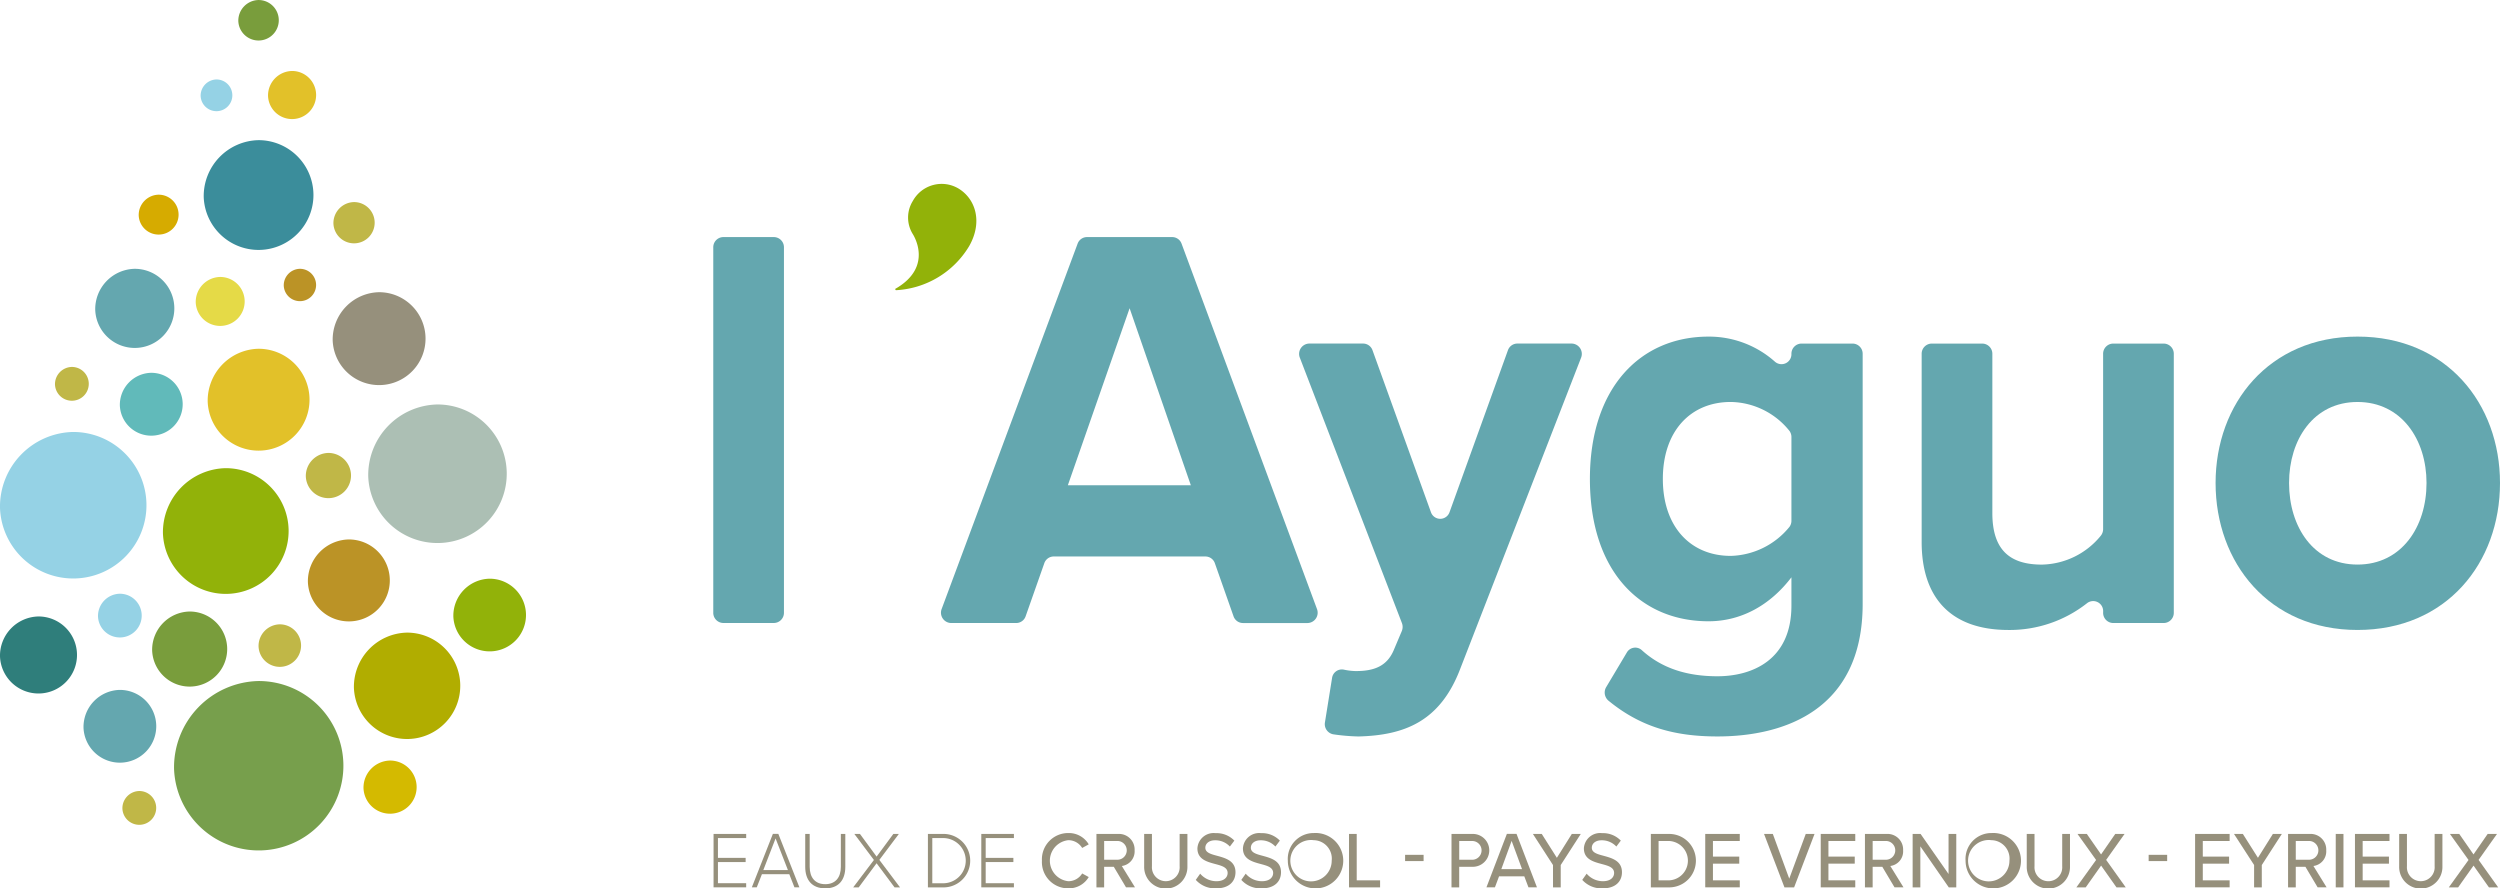 <svg id="logo" xmlns="http://www.w3.org/2000/svg" width="362.588" height="128.843" viewBox="0 0 362.588 128.843">
  <g id="Groupe_8" data-name="Groupe 8" transform="translate(103.492 120.821)">
    <path id="Tracé_85" data-name="Tracé 85" d="M393.771,121.091h4.73v.6h-4.095v2.873h4.016v.606h-4.016v3.069H398.5v.6h-4.73Z" transform="translate(-393.771 -120.963)" fill="#96907c"/>
    <path id="Tracé_86" data-name="Tracé 86" d="M397.409,126.335h3.568l-1.79-4.593Zm3.768.6h-3.971l-.749,1.907h-.715l3.053-7.755h.794l3.053,7.755h-.718Z" transform="translate(-390.193 -120.964)" fill="#96907c"/>
    <path id="Tracé_87" data-name="Tracé 87" d="M404.364,125.344l-2.595,3.5h-.8l3.008-3.976-2.839-3.777h.813l2.417,3.288,2.426-3.288h.8l-2.828,3.765,3,3.987h-.794Z" transform="translate(-380.72 -120.962)" fill="#96907c"/>
    <path id="Tracé_88" data-name="Tracé 88" d="M407.57,121.091h4.73v.6h-4.094v2.873h4.016v.606h-4.016v3.069H412.3v.6h-4.73Z" transform="translate(-368.739 -120.963)" fill="#96907c"/>
    <path id="Tracé_89" data-name="Tracé 89" d="M426.522,121.091h1.117v6.731h3.391v1.021h-4.508Z" transform="translate(-334.36 -120.963)" fill="#96907c"/>
    <rect id="Rectangle_14" data-name="Rectangle 14" width="2.682" height="0.907" transform="translate(100.297 3.159)" fill="#96907c"/>
    <path id="Tracé_90" data-name="Tracé 90" d="M435.763,126.2h3.008l-1.511-4.1Zm3.332,1.036h-3.658l-.6,1.6h-1.23l2.963-7.752h1.4l2.963,7.752H439.7Z" transform="translate(-321.512 -120.962)" fill="#96907c"/>
    <path id="Tracé_91" data-name="Tracé 91" d="M438.917,125.6,436,121.091h1.286l2.192,3.464,2.169-3.464h1.3l-2.91,4.511v3.244h-1.117Z" transform="translate(-317.17 -120.963)" fill="#96907c"/>
    <path id="Tracé_92" data-name="Tracé 92" d="M444.882,121.091h5.009v1.024H446v2.264h3.816V125.4H446v2.419h3.892v1.021h-5.009Z" transform="translate(-301.055 -120.963)" fill="#96907c"/>
    <path id="Tracé_93" data-name="Tracé 93" d="M447.913,121.091h1.275l2.381,6.486,2.395-6.486h1.275l-2.963,7.752h-1.4Z" transform="translate(-295.558 -120.963)" fill="#96907c"/>
    <path id="Tracé_94" data-name="Tracé 94" d="M450.835,121.091h5.009v1.024h-3.892v2.264h3.816V125.4h-3.816v2.419h3.892v1.021h-5.009Z" transform="translate(-290.257 -120.963)" fill="#96907c"/>
    <path id="Tracé_95" data-name="Tracé 95" d="M456.689,122.893v5.953h-1.117v-7.755h1.151l4.058,5.813v-5.813h1.12v7.755h-1.086Z" transform="translate(-281.664 -120.963)" fill="#96907c"/>
    <path id="Tracé_96" data-name="Tracé 96" d="M467.6,125.683l-2.234,3.162H464.01l2.862-3.976-2.7-3.78h1.353l2.068,2.975,2.06-2.975h1.351l-2.673,3.768,2.842,3.987h-1.342Z" transform="translate(-266.357 -120.963)" fill="#96907c"/>
    <rect id="Rectangle_15" data-name="Rectangle 15" width="2.685" height="0.907" transform="translate(208.138 3.159)" fill="#96907c"/>
    <path id="Tracé_97" data-name="Tracé 97" d="M470.13,121.091h5.009v1.024h-3.892v2.264h3.813V125.4h-3.813v2.419h3.892v1.021H470.13Z" transform="translate(-255.256 -120.963)" fill="#96907c"/>
    <path id="Tracé_98" data-name="Tracé 98" d="M475.052,125.6l-2.918-4.511h1.286l2.189,3.464,2.169-3.464h1.3l-2.91,4.511v3.244h-1.117Z" transform="translate(-251.62 -120.963)" fill="#96907c"/>
    <rect id="Rectangle_16" data-name="Rectangle 16" width="1.12" height="7.752" transform="translate(235.273 0.129)" fill="#96907c"/>
    <path id="Tracé_99" data-name="Tracé 99" d="M478.369,121.091h5.009v1.024h-3.892v2.264H483.3V125.4h-3.813v2.419h3.892v1.021h-5.009Z" transform="translate(-240.309 -120.963)" fill="#96907c"/>
    <path id="Tracé_100" data-name="Tracé 100" d="M486.794,125.683l-2.234,3.162h-1.354l2.862-3.976-2.7-3.78h1.353l2.068,2.975,2.057-2.975H490.2l-2.673,3.768,2.842,3.987H489.03Z" transform="translate(-231.537 -120.963)" fill="#96907c"/>
    <path id="Tracé_101" data-name="Tracé 101" d="M398.495,121.091h.647v4.765c0,1.571.8,2.522,2.26,2.522s2.26-.951,2.26-2.522v-4.765h.647v4.777c0,1.919-.985,3.116-2.907,3.116s-2.907-1.208-2.907-3.116Z" transform="translate(-385.201 -120.962)" fill="#96907c"/>
    <path id="Tracé_102" data-name="Tracé 102" d="M407.2,128.241a3.278,3.278,0,0,0,0-6.547h-1.745v6.547Zm-2.381-7.15H407.2a3.878,3.878,0,0,1,0,7.752h-2.381Z" transform="translate(-373.731 -120.962)" fill="#96907c"/>
    <path id="Tracé_103" data-name="Tracé 103" d="M410.695,125.058a3.812,3.812,0,0,1,3.824-4.011,3.342,3.342,0,0,1,2.963,1.641l-.951.521a2.344,2.344,0,0,0-2.012-1.126,2.992,2.992,0,0,0,0,5.95,2.338,2.338,0,0,0,2.012-1.126l.951.524a3.354,3.354,0,0,1-2.963,1.638,3.81,3.81,0,0,1-3.824-4.011" transform="translate(-363.07 -121.047)" fill="#96907c"/>
    <path id="Tracé_104" data-name="Tracé 104" d="M416.5,122.112h-1.88v2.721h1.88a1.361,1.361,0,1,0,0-2.721m-.481,3.745h-1.4v2.987h-1.117v-7.752h3.143a2.264,2.264,0,0,1,2.392,2.381,2.135,2.135,0,0,1-1.857,2.267l1.914,3.1h-1.3Z" transform="translate(-357.971 -120.962)" fill="#96907c"/>
    <path id="Tracé_105" data-name="Tracé 105" d="M415.964,121.091h1.128v4.684a2.014,2.014,0,1,0,4.016,0v-4.684h1.128V125.8a3.137,3.137,0,1,1-6.272.012Z" transform="translate(-353.512 -120.962)" fill="#96907c"/>
    <path id="Tracé_106" data-name="Tracé 106" d="M419.261,126.931a3.1,3.1,0,0,0,2.35,1.094c1.207,0,1.632-.638,1.632-1.194,0-.819-.85-1.047-1.8-1.3-1.2-.325-2.583-.687-2.583-2.267a2.357,2.357,0,0,1,2.639-2.209,3.583,3.583,0,0,1,2.718,1.082l-.65.86a2.862,2.862,0,0,0-2.158-.907c-.827,0-1.4.442-1.4,1.088,0,.7.808.921,1.733,1.167,1.218.333,2.64.731,2.64,2.384,0,1.208-.8,2.335-2.817,2.335a3.746,3.746,0,0,1-2.941-1.232Z" transform="translate(-348.685 -121.039)" fill="#96907c"/>
    <path id="Tracé_107" data-name="Tracé 107" d="M421.607,126.931a3.094,3.094,0,0,0,2.347,1.094c1.21,0,1.635-.638,1.635-1.194,0-.819-.85-1.047-1.8-1.3-1.2-.325-2.583-.687-2.583-2.267a2.355,2.355,0,0,1,2.639-2.209,3.573,3.573,0,0,1,2.716,1.082l-.647.86a2.861,2.861,0,0,0-2.158-.907c-.827,0-1.4.442-1.4,1.088,0,.7.8.921,1.733,1.167,1.219.333,2.64.731,2.64,2.384,0,1.208-.8,2.335-2.82,2.335a3.744,3.744,0,0,1-2.938-1.232Z" transform="translate(-344.429 -121.039)" fill="#96907c"/>
    <path id="Tracé_108" data-name="Tracé 108" d="M427.126,122.083a3,3,0,1,0,2.606,2.975,2.673,2.673,0,0,0-2.606-2.975m0-1.036a4.019,4.019,0,1,1-3.757,4.011,3.746,3.746,0,0,1,3.757-4.011" transform="translate(-340.08 -121.047)" fill="#96907c"/>
    <path id="Tracé_109" data-name="Tracé 109" d="M434.8,122.115h-1.88v2.721h1.88a1.36,1.36,0,1,0,0-2.721m-3-1.024h3.143a2.383,2.383,0,0,1,0,4.765h-2.026v2.987h-1.117Z" transform="translate(-324.773 -120.962)" fill="#96907c"/>
    <path id="Tracé_110" data-name="Tracé 110" d="M439.18,126.931a3.1,3.1,0,0,0,2.347,1.094c1.21,0,1.635-.638,1.635-1.194,0-.819-.85-1.047-1.8-1.3-1.2-.325-2.583-.687-2.583-2.267a2.355,2.355,0,0,1,2.64-2.209,3.572,3.572,0,0,1,2.715,1.082l-.647.86a2.862,2.862,0,0,0-2.158-.907c-.827,0-1.4.442-1.4,1.088,0,.7.8.921,1.733,1.167,1.218.333,2.639.731,2.639,2.384,0,1.208-.8,2.335-2.82,2.335a3.744,3.744,0,0,1-2.938-1.232Z" transform="translate(-312.552 -121.039)" fill="#96907c"/>
    <path id="Tracé_111" data-name="Tracé 111" d="M444.738,127.822a2.857,2.857,0,0,0,0-5.707H443.2v5.707Zm-2.659-6.731h2.659a3.876,3.876,0,0,1,0,7.752h-2.659Z" transform="translate(-306.14 -120.962)" fill="#96907c"/>
    <path id="Tracé_112" data-name="Tracé 112" d="M456.111,122.112h-1.88v2.721h1.88a1.361,1.361,0,1,0,0-2.721m-.481,3.745h-1.4v2.987h-1.117v-7.752h3.143a2.264,2.264,0,0,1,2.392,2.381,2.135,2.135,0,0,1-1.857,2.267l1.914,3.1h-1.3Z" transform="translate(-286.122 -120.962)" fill="#96907c"/>
    <path id="Tracé_113" data-name="Tracé 113" d="M462.057,122.083a3,3,0,1,0,2.606,2.975,2.673,2.673,0,0,0-2.606-2.975m0-1.036a4.019,4.019,0,1,1-3.757,4.011,3.746,3.746,0,0,1,3.757-4.011" transform="translate(-276.715 -121.047)" fill="#96907c"/>
    <path id="Tracé_114" data-name="Tracé 114" d="M461.453,121.091h1.128v4.684a2.014,2.014,0,1,0,4.015,0v-4.684h1.129V125.8a3.137,3.137,0,1,1-6.272.012Z" transform="translate(-270.996 -120.962)" fill="#96907c"/>
    <path id="Tracé_115" data-name="Tracé 115" d="M477.919,122.112h-1.88v2.721h1.88a1.361,1.361,0,1,0,0-2.721m-.481,3.745h-1.4v2.987h-1.117v-7.752h3.143a2.263,2.263,0,0,1,2.392,2.381,2.135,2.135,0,0,1-1.857,2.267l1.913,3.1h-1.3Z" transform="translate(-246.563 -120.962)" fill="#96907c"/>
    <path id="Tracé_116" data-name="Tracé 116" d="M480.648,121.091h1.128v4.684a2.014,2.014,0,1,0,4.016,0v-4.684h1.128V125.8a3.137,3.137,0,1,1-6.272.012Z" transform="translate(-236.176 -120.962)" fill="#96907c"/>
  </g>
  <g id="Groupe_9" data-name="Groupe 9" transform="translate(103.451 26.663)">
    <path id="Tracé_117" data-name="Tracé 117" d="M403.123,104.112c5.771-3.268,2.544-8.018,2.544-8.018l0,0a4.55,4.55,0,0,1,.042-4.757,4.772,4.772,0,0,1,6.65-1.779c2.454,1.51,3.506,4.833,1.52,8.329a13.182,13.182,0,0,1-10.631,6.4" transform="translate(-376.764 -88.86)" fill="#92b209"/>
    <path id="Tracé_118" data-name="Tracé 118" d="M395.2,91.5h7.359a1.475,1.475,0,0,1,1.446,1.5v52.97a1.475,1.475,0,0,1-1.446,1.5H395.2a1.475,1.475,0,0,1-1.446-1.5V93a1.475,1.475,0,0,1,1.446-1.5" transform="translate(-393.756 -83.778)" fill="#64a7af"/>
    <path id="Tracé_119" data-name="Tracé 119" d="M423.884,127.5h17.841l-8.881-25.679Zm19.976,10.324H421.827a1.45,1.45,0,0,0-1.359.989l-2.7,7.673a1.45,1.45,0,0,1-1.359.989h-9.469a1.5,1.5,0,0,1-1.351-2.048L425.3,92.462a1.451,1.451,0,0,1,1.348-.962h12.384a1.449,1.449,0,0,1,1.351.962l19.633,52.97a1.5,1.5,0,0,1-1.351,2.045h-9.393a1.451,1.451,0,0,1-1.359-.989l-2.7-7.673a1.451,1.451,0,0,0-1.359-.989" transform="translate(-372.462 -83.778)" fill="#64a7af"/>
    <path id="Tracé_120" data-name="Tracé 120" d="M432.223,144.278c2.665,0,4.44-.755,5.408-2.937l1.21-2.864a1.563,1.563,0,0,0,.017-1.161l-14.8-38.475a1.5,1.5,0,0,1,1.342-2.062h7.84a1.45,1.45,0,0,1,1.354.974l8.467,23.467a1.428,1.428,0,0,0,2.71,0l8.462-23.467a1.45,1.45,0,0,1,1.356-.974H463.5a1.5,1.5,0,0,1,1.339,2.065l-17.52,45.1c-2.907,7.638-8.073,9.651-14.773,9.821a29.3,29.3,0,0,1-3.63-.31,1.5,1.5,0,0,1-1.221-1.741l1.03-6.421a1.439,1.439,0,0,1,1.7-1.223,8.919,8.919,0,0,0,1.8.211" transform="translate(-338.982 -73.614)" fill="#64a7af"/>
    <path id="Tracé_121" data-name="Tracé 121" d="M468.163,111.027a1.533,1.533,0,0,0-.273-.9,11.126,11.126,0,0,0-8.527-4.213c-5.811,0-9.849,4.2-9.849,11.163s4.038,11.16,9.849,11.16a11.341,11.341,0,0,0,8.515-4.21,1.507,1.507,0,0,0,.284-.91Zm-23.871,31.22a1.407,1.407,0,0,1,2.175-.331c2.966,2.688,6.652,3.78,10.96,3.78,4.924,0,10.735-2.264,10.735-10.239v-4.113c-3.067,4.028-7.266,6.377-12.027,6.377-9.767,0-17.2-7.132-17.2-20.642,0-13.261,7.347-20.644,17.2-20.644a14.369,14.369,0,0,1,9.627,3.63,1.44,1.44,0,0,0,2.4-1.12,1.475,1.475,0,0,1,1.446-1.5h7.44a1.475,1.475,0,0,1,1.446,1.5v36.26c0,15.443-11.461,19.22-21.068,19.22-6.258,0-11.177-1.393-15.812-5.2a1.544,1.544,0,0,1-.312-1.966Z" transform="translate(-311.793 -74.277)" fill="#64a7af"/>
    <path id="Tracé_122" data-name="Tracé 122" d="M482.357,135.619A1.447,1.447,0,0,0,480,134.452a18.135,18.135,0,0,1-11.366,3.867c-8.557,0-12.6-4.865-12.6-12.755V98.283a1.475,1.475,0,0,1,1.446-1.5h7.361a1.475,1.475,0,0,1,1.446,1.5V121.37c0,5.623,2.825,7.468,7.184,7.468a11.274,11.274,0,0,0,8.546-4.192,1.524,1.524,0,0,0,.335-.977V98.283a1.476,1.476,0,0,1,1.446-1.5h7.359a1.475,1.475,0,0,1,1.446,1.5v37.527a1.475,1.475,0,0,1-1.446,1.5H483.8a1.476,1.476,0,0,1-1.446-1.5Z" transform="translate(-280.777 -73.614)" fill="#64a7af"/>
    <path id="Tracé_123" data-name="Tracé 123" d="M501.78,117.666c0-6.293-3.63-11.748-10.009-11.748s-9.928,5.456-9.928,11.748c0,6.377,3.551,11.833,9.928,11.833s10.009-5.456,10.009-11.833m-30.594,0c0-11.5,7.75-21.232,20.584-21.232,12.916,0,20.666,9.736,20.666,21.232,0,11.582-7.75,21.317-20.666,21.317-12.834,0-20.584-9.736-20.584-21.317" transform="translate(-253.299 -74.279)" fill="#64a7af"/>
  </g>
  <g id="Groupe_10" data-name="Groupe 10">
    <path id="Tracé_124" data-name="Tracé 124" d="M361.9,99.032a5.738,5.738,0,1,0,5.732-5.959,5.849,5.849,0,0,0-5.732,5.959" transform="translate(-348.088 -54.086)" fill="#64a7af"/>
    <path id="Tracé_125" data-name="Tracé 125" d="M367.081,97.166a3.551,3.551,0,1,0,3.549-3.689,3.622,3.622,0,0,0-3.549,3.689" transform="translate(-338.694 -53.309)" fill="#e5da47"/>
    <path id="Tracé_126" data-name="Tracé 126" d="M367.334,86.076a2.3,2.3,0,1,0,2.3-2.39,2.347,2.347,0,0,0-2.3,2.39" transform="translate(-338.235 -72.16)" fill="#95d2e5"/>
    <path id="Tracé_127" data-name="Tracé 127" d="M370.808,86.887a3.488,3.488,0,1,0,3.484-3.622,3.554,3.554,0,0,0-3.484,3.622" transform="translate(-331.933 -72.971)" fill="#e2c129"/>
    <path id="Tracé_128" data-name="Tracé 128" d="M371.618,95.51a2.346,2.346,0,1,0,2.344-2.437,2.392,2.392,0,0,0-2.344,2.437" transform="translate(-330.463 -54.086)" fill="#bb9326"/>
    <path id="Tracé_129" data-name="Tracé 129" d="M369.276,82.8a2.936,2.936,0,1,0,2.935-3.051,2.995,2.995,0,0,0-2.935,3.051" transform="translate(-334.712 -79.746)" fill="#799d3c"/>
    <path id="Tracé_130" data-name="Tracé 130" d="M372.755,105.607a3.279,3.279,0,1,0,3.275-3.405,3.342,3.342,0,0,0-3.275,3.405" transform="translate(-328.401 -36.51)" fill="#c0b747"/>
    <path id="Tracé_131" data-name="Tracé 131" d="M363.3,121.508a2.451,2.451,0,1,0,2.451-2.545,2.5,2.5,0,0,0-2.451,2.545" transform="translate(-345.547 -4.238)" fill="#c0b747"/>
    <path id="Tracé_132" data-name="Tracé 132" d="M370.319,113.9a3.084,3.084,0,1,0,3.081-3.2,3.143,3.143,0,0,0-3.081,3.2" transform="translate(-332.82 -20.15)" fill="#c0b747"/>
    <path id="Tracé_133" data-name="Tracé 133" d="M367.493,94.962a7.96,7.96,0,1,0,7.952-8.267,8.113,8.113,0,0,0-7.952,8.267" transform="translate(-337.946 -66.367)" fill="#3b8d9b"/>
    <path id="Tracé_134" data-name="Tracé 134" d="M365.391,112.426a9.117,9.117,0,1,0,9.109-9.469,9.294,9.294,0,0,0-9.109,9.469" transform="translate(-341.759 -35.056)" fill="#92b209"/>
    <path id="Tracé_135" data-name="Tracé 135" d="M364.835,115.719a5.444,5.444,0,1,0,5.439-5.655,5.551,5.551,0,0,0-5.439,5.655" transform="translate(-342.768 -21.372)" fill="#799d3c"/>
    <path id="Tracé_136" data-name="Tracé 136" d="M375.234,119.123a7.715,7.715,0,1,0,7.707-8.013,7.863,7.863,0,0,0-7.707,8.013" transform="translate(-323.904 -19.358)" fill="#b1ad00"/>
    <path id="Tracé_137" data-name="Tracé 137" d="M375.728,121.456a3.855,3.855,0,1,0,3.852-4,3.931,3.931,0,0,0-3.852,4" transform="translate(-323.008 -7.15)" fill="#d4ba00"/>
    <path id="Tracé_138" data-name="Tracé 138" d="M364.142,92.4a2.893,2.893,0,1,0,2.887-3,2.95,2.95,0,0,0-2.887,3" transform="translate(-344.025 -61.164)" fill="#d6ab00"/>
    <path id="Tracé_139" data-name="Tracé 139" d="M375.972,110.236A10.048,10.048,0,1,0,386.012,99.8a10.245,10.245,0,0,0-10.04,10.438" transform="translate(-322.565 -41.138)" fill="#acbfb4"/>
    <path id="Tracé_140" data-name="Tracé 140" d="M380.359,113.91a5.27,5.27,0,1,0,5.265-5.473,5.371,5.371,0,0,0-5.265,5.473" transform="translate(-314.607 -24.505)" fill="#92b209"/>
    <path id="Tracé_141" data-name="Tracé 141" d="M363.17,102.965a4.559,4.559,0,1,0,4.556-4.736,4.649,4.649,0,0,0-4.556,4.736" transform="translate(-345.788 -44.159)" fill="#61baba"/>
    <path id="Tracé_142" data-name="Tracé 142" d="M372.862,112.664a5.943,5.943,0,1,0,5.94-6.173,6.058,6.058,0,0,0-5.94,6.173" transform="translate(-328.207 -28.252)" fill="#bb9326"/>
    <path id="Tracé_143" data-name="Tracé 143" d="M356.993,112.2a10.625,10.625,0,1,0,10.617-11.037A10.832,10.832,0,0,0,356.993,112.2" transform="translate(-356.993 -38.512)" fill="#95d2e5"/>
    <path id="Tracé_144" data-name="Tracé 144" d="M367.7,104.71a7.388,7.388,0,1,0,7.381-7.673,7.53,7.53,0,0,0-7.381,7.673" transform="translate(-337.578 -46.454)" fill="#e2c129"/>
    <path id="Tracé_145" data-name="Tracé 145" d="M365.964,126.27a12.285,12.285,0,1,0,12.275-12.76,12.526,12.526,0,0,0-12.275,12.76" transform="translate(-340.72 -14.737)" fill="#779f4c"/>
    <path id="Tracé_146" data-name="Tracé 146" d="M374.14,101.231a6.736,6.736,0,1,0,6.731-7,6.868,6.868,0,0,0-6.731,7" transform="translate(-325.889 -51.851)" fill="#96907c"/>
    <path id="Tracé_147" data-name="Tracé 147" d="M374.178,92.872a2.992,2.992,0,1,0,2.988-3.107,3.049,3.049,0,0,0-2.988,3.107" transform="translate(-325.82 -60.456)" fill="#c0b747"/>
    <path id="Tracé_148" data-name="Tracé 148" d="M359.827,100.486a2.451,2.451,0,1,0,2.451-2.548,2.5,2.5,0,0,0-2.451,2.548" transform="translate(-351.852 -44.719)" fill="#c0b747"/>
    <path id="Tracé_149" data-name="Tracé 149" d="M362.044,112.476a3.171,3.171,0,1,0,3.169-3.294,3.233,3.233,0,0,0-3.169,3.294" transform="translate(-347.831 -23.07)" fill="#95d2e5"/>
    <path id="Tracé_150" data-name="Tracé 150" d="M356.993,116.11a5.586,5.586,0,1,0,5.58-5.8,5.694,5.694,0,0,0-5.58,5.8" transform="translate(-356.993 -20.901)" fill="#2f7e7b"/>
    <path id="Tracé_151" data-name="Tracé 151" d="M361.3,119.432a5.277,5.277,0,1,0,5.273-5.482,5.381,5.381,0,0,0-5.273,5.482" transform="translate(-349.188 -13.89)" fill="#64a7af"/>
  </g>
</svg>
